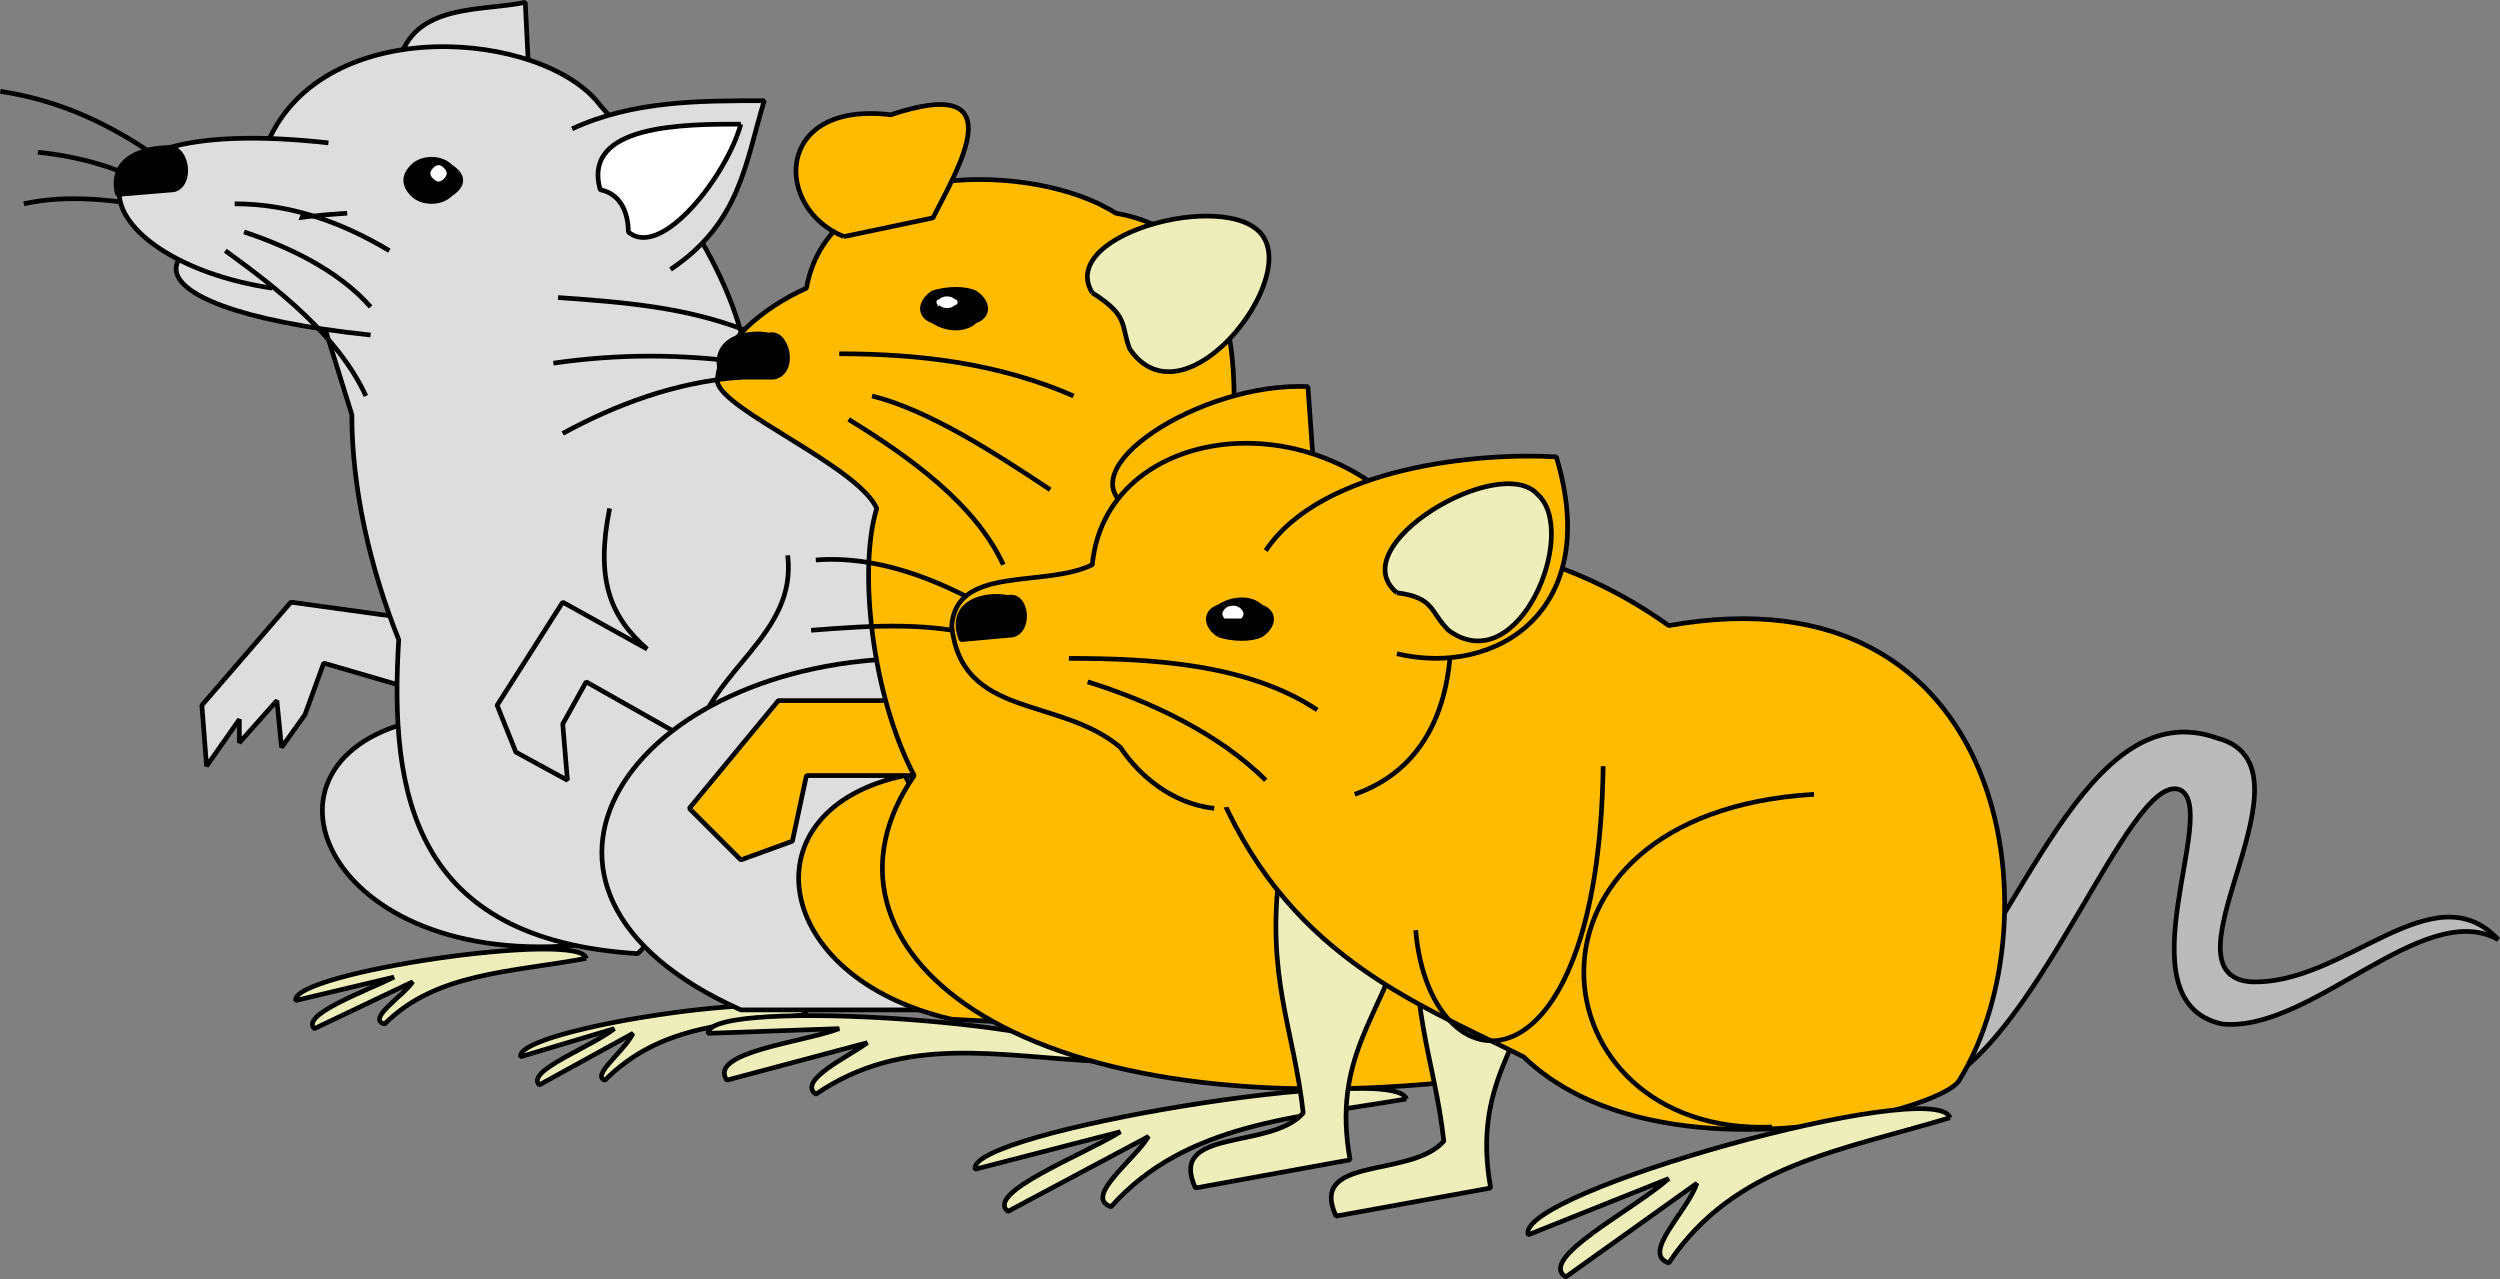 <svg xmlns="http://www.w3.org/2000/svg" width="533.442" height="272.904" version="1.2"><rect width="100%" height="100%" fill="#808080" stroke="none"/><g fill="none" fill-rule="evenodd" stroke="#000" stroke-linejoin="bevel" font-family="'Sans Serif'" font-size="12.5" font-weight="400"><path fill="#bbb" d="M410.076 219.488c21-21 35-72 63-62 23 6-13 50 7 52 20 1 39-24 53-9-16-9-40 20-59 18-22-5 0-46-9-50-11-4-31 57-54 64l-1-13" vector-effect="non-scaling-stroke"/><path fill="#ddd" d="m91.076 132.488-29-4-19 22 1 13 7-10v5l8-9 1 10 5-7 4-11 24 7-2-16m-1 21c-40 8-21 54 35 48l-35-48" vector-effect="non-scaling-stroke"/><path fill="#eeb" d="M125.076 204.488c-16 3-32 3-43 14-4-1 4-6 6-9l-21 10c-3-3 11-8 17-11l-21 5c-1-6 61-15 62-9m47 12c-16 2-31 2-43 14-3-1 4-6 6-10l-20 11c-3-3 11-8 16-12l-20 6c-1-6 60-15 61-9" vector-effect="non-scaling-stroke"/><path fill="#ddd" d="M85.076 13.488c3-13 18-11 27-13l1 20-28-7" vector-effect="non-scaling-stroke"/><path fill="#ddd" d="M160.076 84.488c0-20-14-42-32-62-12-16-59-20-71 8l18 58c0 16 4 33 10 48-2 33 3 64 51 67l78-79-54-40" vector-effect="non-scaling-stroke"/><path fill="#ddd" d="M122.076 27.488c13-6 27-6 41-6-4 13-5 26-20 36" vector-effect="non-scaling-stroke"/><path fill="#fff" d="M158.076 26.488c-3 11-17 29-24 23 0-3-1-8-6-9-4-14 18-14 30-14" vector-effect="non-scaling-stroke"/><path fill="#000" d="M96.076 41.488c-2 2-6 2-8 0s-2-4 0-6 6-2 8 0c3 2 3 4 0 6" vector-effect="non-scaling-stroke"/><path fill="#fff" d="M95.076 38.488c-1 1-2 1-3 0s-1-2 0-3 2-1 3 0 1 2 0 3" vector-effect="non-scaling-stroke"/><path d="M130.076 108.488c-3 15 0 23 8 30l-18-10-14 22 4 10 11 6-1-12 5-9 23 13c4-16 22-23 20-40" vector-effect="non-scaling-stroke"/><path fill="#ddd" d="m195.076 140.488 10 75h-47c-58-26-23-75 37-75" vector-effect="non-scaling-stroke"/><path fill="#eeb" d="M300.076 234.488c-23 4-47 5-63 23-6-2 5-10 8-15l-30 16c-5-4 16-12 24-17l-31 8c-2-8 90-23 92-15m-65-8c-22-1-42-6-61 7-4-3 7-8 11-11l-30 8c-4-6 16-8 24-11l-28 1c0-8 84-2 84 6" vector-effect="non-scaling-stroke"/><path fill="#fb0" d="M197.076 149.488h-31l-19 23 11 11 11-4 3-14h33l-8-16" vector-effect="non-scaling-stroke"/><path fill="#fb0" d="M193.076 165.488c-34 7-29 43 10 52l19 1-29-53" vector-effect="non-scaling-stroke"/><path fill="#fb0" d="M313.076 230.488c-98 11-143-29-118-65-9-17-12-44-8-57-4-9-33-21-34-27 0-8 10-16 19-20 5-28 49-27 66-16 17 3 27 16 25 47l50 138" vector-effect="non-scaling-stroke"/><path d="M159.076 70.488c-13-5-26-6-40-7m41 14c-15-2-28-2-42 0m40 3c-14 1-27 6-38 12m59-17c17 0 34 2 50 9m-43 0c12 3 26 12 38 20m-43-15c13 8 27 18 33 31" vector-effect="non-scaling-stroke"/><path fill="#fb0" d="M180.076 50.488c-15-6-15-29 10-26 27-9 14 12 9 22l-19 4" vector-effect="non-scaling-stroke"/><path fill="#000" d="M199.076 68.488c3 2 7 2 9 0 3-1 3-4 0-6-2-1-6-1-9 0-3 2-3 5 0 6" vector-effect="non-scaling-stroke"/><path fill="#fff" d="M200.076 65.488c1 1 3 1 4 0 1 0 1-2 0-2-1-1-3-1-4 0-1 0-1 2 0 2" vector-effect="non-scaling-stroke"/><path fill="#eeb" d="M233.076 62.488c-8-13 32-23 37-11 5 11-18 39-29 23-2-5 0-7-8-12m40 123 26 15c-4 16-15 25-11 47l-33 6c-6-13 16-8 23-16-2-18-8-29-5-52" vector-effect="non-scaling-stroke"/><path fill="#eeb" d="m303.076 191.488 26 15c-4 16-15 25-11 47l-33 6c-6-13 16-8 23-16-2-18-8-29-5-52" vector-effect="non-scaling-stroke"/><path d="M212.076 130.488c-12-7-25-12-38-11m38 17c-13-4-26-3-39-2" vector-effect="non-scaling-stroke"/><path fill="#fb0" d="M290.076 113.488c23 1 45 5 66 20 73-13 83 63 62 97-4 7-65 22-93-5-24-12-51-22-66-59l31-53" vector-effect="non-scaling-stroke"/><path fill="#eeb" d="M416.076 238.488c-23 7-46 10-60 31-6-2 4-11 6-17l-28 20c-6-4 14-14 22-21l-30 12c-3-9 87-34 90-25" vector-effect="non-scaling-stroke"/><path d="M342.076 163.488c-1 72-37 70-40 35" vector-effect="non-scaling-stroke"/><path d="M387.076 169.488c-68 4-60 73-9 71" vector-effect="non-scaling-stroke"/><path fill="#ddd" d="M74.076 45.488c-47 3-52 20 5 26" vector-effect="non-scaling-stroke"/><path d="M32.076 32.488c-9-6-19-11-32-13m37 23c-9-6-19-9-29-10m26 12c-10-2-20-3-29-1" vector-effect="non-scaling-stroke"/><path fill="#ddd" d="M70.076 30.488c-63-7-52 25-12 31" vector-effect="non-scaling-stroke"/><path fill="#000" d="M36.076 31.488c-5 0-13 2-11 10l12-1c4-1 3-9-1-9" vector-effect="non-scaling-stroke"/><path d="M50.076 43.488c12 0 23 4 33 10m-31-4c9 3 20 8 27 16m-31-12c11 8 24 18 30 31" vector-effect="non-scaling-stroke"/><path fill="#000" d="M164.076 71.488c-5-1-13 1-10 9h11c5-1 3-10-1-9" vector-effect="non-scaling-stroke"/><path fill="#fb0" d="M241.076 108.488c-14-8 15-27 38-26l2 28-40-2" vector-effect="non-scaling-stroke"/><path fill="#fb0" d="M289.076 169.488c20-7 23-29 19-49-20-37-72-32-75 0-10 5-29 0-30 13 2 20 23 15 36 26 4 6 11 12 20 13" vector-effect="non-scaling-stroke"/><path fill="#fb0" d="M270.076 117.488c12-18 46-21 62-20 10 33-13 47-34 42" vector-effect="non-scaling-stroke"/><path fill="#eeb" d="M298.076 126.488c-12-10 22-30 30-21 9 8-4 40-19 29-4-4-3-7-11-8" vector-effect="non-scaling-stroke"/><path fill="#000" d="M260.076 135.488c3 1 7 1 9 0 3-2 3-5 0-6-2-2-6-2-9 0-3 1-3 4 0 6" vector-effect="non-scaling-stroke"/><path fill="#fff" d="M261.076 132.488h4c1-1 1-2 0-3s-3-1-4 0-1 2 0 3" vector-effect="non-scaling-stroke"/><path d="M228.076 140.488c17 0 38 1 53 11m-49-6c13 4 28 11 38 21" vector-effect="non-scaling-stroke"/><path fill="#000" d="M215.076 127.488c-5-1-13 1-10 9l11-1c4-1 3-9-1-8" vector-effect="non-scaling-stroke"/></g></svg>
